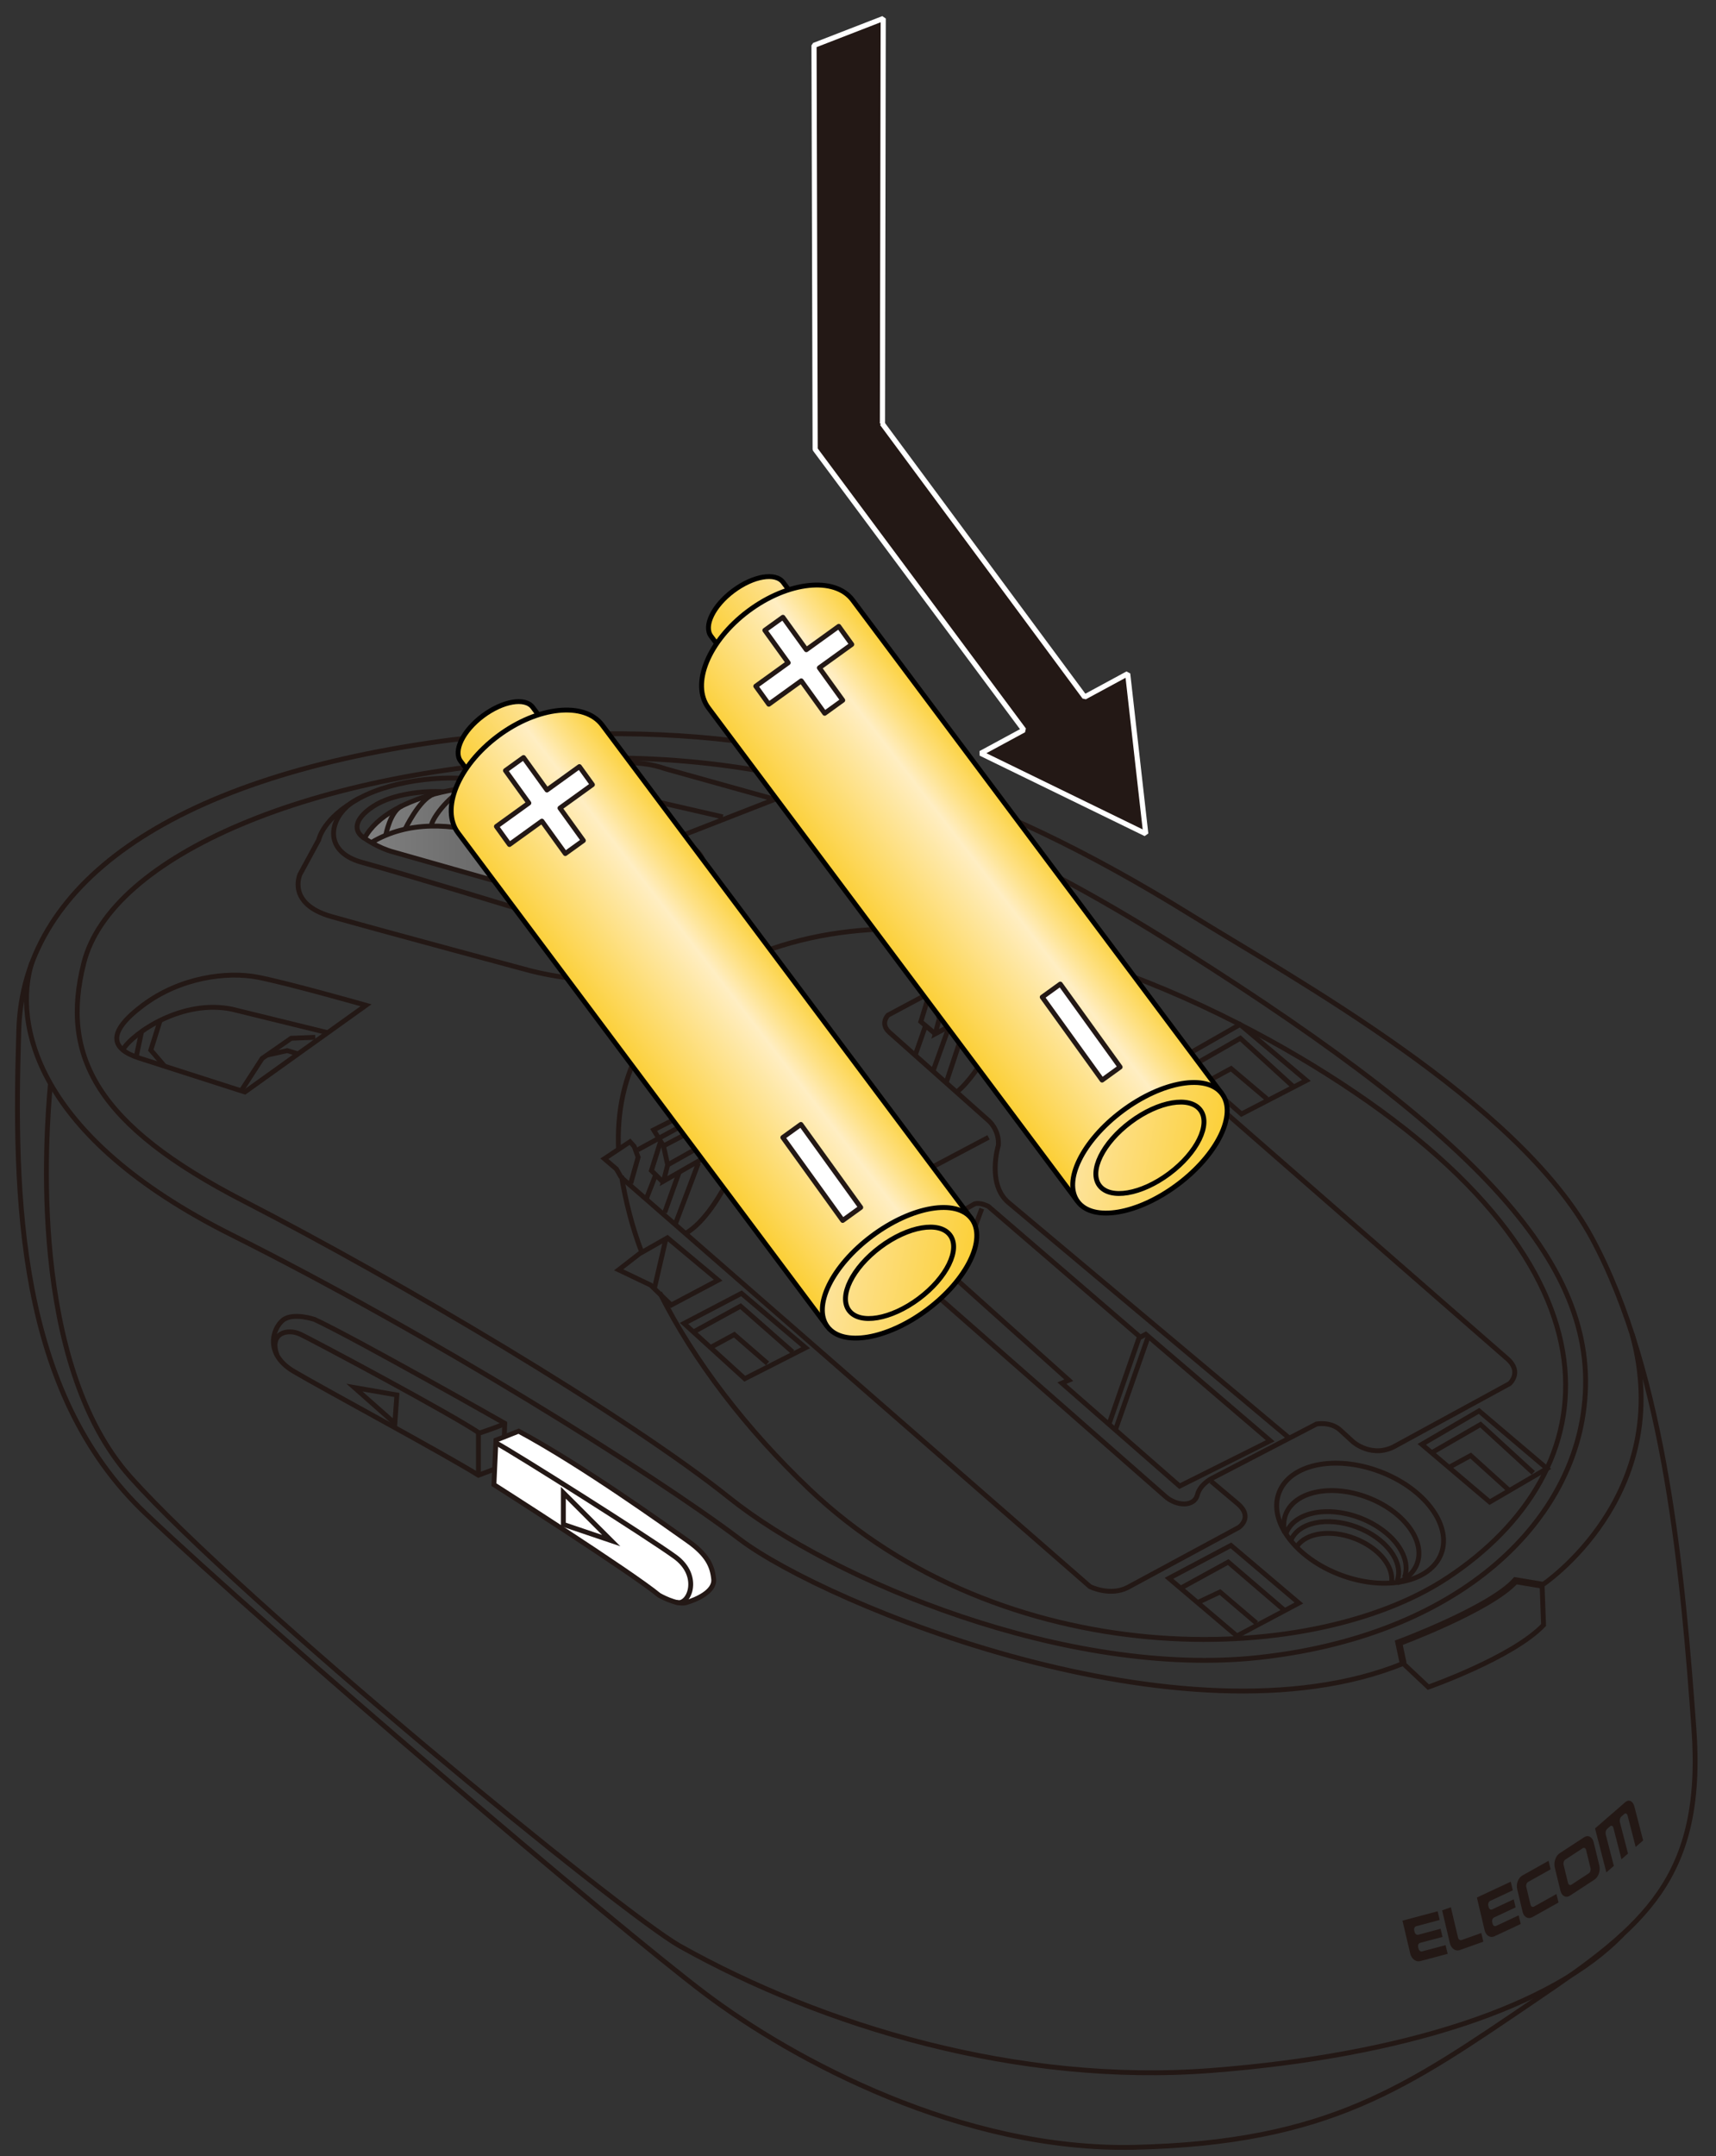 <?xml version="1.0" encoding="utf-8"?>
<!-- Generator: Adobe Illustrator 26.5.2, SVG Export Plug-In . SVG Version: 6.00 Build 0)  -->
<svg version="1.1" xmlns="http://www.w3.org/2000/svg" xmlns:xlink="http://www.w3.org/1999/xlink" x="0px" y="0px"
	 viewBox="0 0 250 314" enable-background="new 0 0 250 314" xml:space="preserve">
<rect x="0" y="0" width="250" height="314" fill="#333333" stroke="none"/>
<g id="レイヤー_1">
	<g>
		<g>
			<g>
				<path fill="#231815" d="M231.629,267.504c-0.262-0.137-0.559-0.111-0.836,0.07l-3.58,2.341
					c-0.279,0.182-0.505,0.498-0.637,0.892c-0.132,0.392-0.154,0.813-0.063,1.186l0.825,3.379c0.091,0.373,0.285,0.653,0.545,0.787
					c0.261,0.137,0.558,0.109,0.837-0.073l3.58-2.341c0.277-0.181,0.504-0.496,0.636-0.89c0.132-0.39,0.154-0.812,0.063-1.185
					l-0.825-3.379C232.083,267.92,231.89,267.64,231.629,267.504 M231.719,272.083c0.033,0.134,0.025,0.284-0.023,0.427
					c-0.048,0.141-0.129,0.255-0.229,0.32l-2.532,1.656c-0.098,0.064-0.206,0.074-0.3,0.026c-0.094-0.051-0.164-0.15-0.196-0.284
					l-0.645-2.645c-0.033-0.135-0.024-0.287,0.023-0.427c0.048-0.142,0.13-0.257,0.228-0.321l2.532-1.656
					c0.099-0.065,0.206-0.074,0.301-0.025c0.094,0.048,0.163,0.149,0.196,0.283L231.719,272.083z"/>
				<path fill="#231815" d="M221.034,275.129c-0.088-0.367-0.057-0.775,0.086-1.15c0.142-0.375,0.378-0.669,0.669-0.832l3.817-2.139
					l0.296,1.242l-3.272,1.834c-0.105,0.059-0.19,0.165-0.241,0.3c-0.052,0.133-0.063,0.279-0.031,0.413l0.62,2.603
					c0.031,0.132,0.101,0.233,0.197,0.286c0.096,0.052,0.206,0.048,0.311-0.01l3.272-1.834l0.296,1.24l-3.817,2.139
					c-0.29,0.163-0.594,0.172-0.861,0.026c-0.266-0.143-0.461-0.426-0.549-0.793L221.034,275.129z"/>
				<path fill="#231815" d="M216.104,282.786l-3.433,1.224c-0.297,0.106-0.61,0.061-0.882-0.13
					c-0.273-0.188-0.471-0.498-0.559-0.871l-1.129-4.784l1.272-0.453l1.042,4.416c0.032,0.135,0.103,0.245,0.202,0.314
					c0.097,0.068,0.21,0.085,0.317,0.046l2.873-1.024L216.104,282.786z"/>
				<path fill="#231815" d="M204.322,279.725l5.125-1.364l0.298,1.264l-3.424,0.911c-0.108,0.029-0.198,0.109-0.252,0.225
					c-0.055,0.114-0.066,0.252-0.034,0.388l0.055,0.232c0.032,0.135,0.103,0.251,0.202,0.325c0.1,0.075,0.214,0.1,0.323,0.072
					l3.261-0.868l0.279,1.183l-3.261,0.868c-0.108,0.029-0.198,0.107-0.253,0.224c-0.055,0.115-0.066,0.253-0.034,0.388l0.055,0.232
					c0.032,0.135,0.102,0.249,0.202,0.325c0.1,0.074,0.214,0.1,0.322,0.071l3.424-0.911l0.298,1.264l-3.993,1.062
					c-0.301,0.08-0.62,0.012-0.897-0.197c-0.276-0.206-0.477-0.526-0.565-0.901L204.322,279.725z"/>
				<path fill="#231815" d="M215.166,276.356l4.932-2.307l0.297,1.258l-3.295,1.541c-0.105,0.049-0.191,0.148-0.242,0.278
					c-0.052,0.128-0.063,0.273-0.031,0.408l0.054,0.23c0.032,0.134,0.102,0.241,0.198,0.301c0.096,0.061,0.206,0.067,0.312,0.018
					l3.137-1.467l0.278,1.177l-3.137,1.467c-0.105,0.049-0.191,0.146-0.242,0.276c-0.052,0.129-0.063,0.274-0.031,0.409l0.054,0.23
					c0.032,0.134,0.101,0.24,0.198,0.301c0.096,0.06,0.206,0.067,0.311,0.017l3.295-1.541l0.297,1.257l-3.842,1.797
					c-0.292,0.137-0.598,0.121-0.866-0.048c-0.269-0.165-0.464-0.462-0.552-0.835L215.166,276.356z"/>
				<path fill="#231815" d="M238.107,263.092c-0.1-0.387-0.293-0.665-0.543-0.782c-0.25-0.118-0.528-0.062-0.782,0.158l-4.404,3.824
					l1.65,6.403l1.087-0.944l-1.178-4.574c-0.036-0.14-0.035-0.302,0.005-0.455c0.038-0.155,0.111-0.285,0.203-0.365l0.43-0.374
					c0.091-0.079,0.191-0.099,0.281-0.056c0.09,0.041,0.159,0.141,0.195,0.281l1.178,4.574l0.95-0.825l-1.178-4.574
					c-0.036-0.14-0.033-0.303,0.007-0.457c0.038-0.155,0.111-0.285,0.201-0.363l0.432-0.375c0.091-0.079,0.191-0.099,0.281-0.055
					c0.09,0.041,0.159,0.141,0.196,0.281l1.178,4.574l1.087-0.944L238.107,263.092z"/>
			</g>
			<path fill="none" stroke="#231815" stroke-width="0.709" stroke-miterlimit="10" d="M173.435,133.207
				c-29.588-18.347-55.247-26.691-85.741-26.332c-7.557,0.089-15.388-0.034-23.279,1.056c-40.388,5.581-61.027,21.258-61.673,41.994
				c-0.766,24.587-0.218,52.763,18.429,70.462s68.528,60.11,81.487,69.908s37.585,22.995,62.579,22.44
				c28.445-0.632,39.823-8.85,58.47-21.492c15.751-10.678,24.652-17.699,23.072-39.507s-4.109-51.517-14.855-71.429
				S188.424,142.501,173.435,133.207z"/>
			<path fill="none" stroke="#231815" stroke-width="0.709" stroke-miterlimit="10" d="M4.645,140.161
				c-2.693,8.687,0.249,25.262,29.092,39.683c28.844,14.422,61.561,34.87,74.046,44.342c12.484,9.471,64.79,30.996,96.647,18.081
				l3.659,3.444c0,0,12.269-4.305,16.789-9.04l-0.215-5.812c0,0,19.576-12.986,13.124-36.52"/>
			<path fill="none" stroke="#231815" stroke-miterlimit="10" d="M204.431,242.267l-0.646-3.014c0,0,13.346-4.951,17.005-9.04
				l3.874,0.646"/>
			<path fill="none" stroke="#231815" stroke-width="0.709" stroke-miterlimit="10" d="M172.574,138.516
				c-25.184-15.929-52.456-29.384-88.885-28.033c-38.149,1.415-67.538,14.194-71.476,29.755
				c-3.449,13.628,1.937,23.677,23.247,34.655c22.764,11.727,55.75,31.211,70.817,43.265s49.292,26.26,77.059,23.247
				c27.767-3.014,44.137-17.998,47.14-34.44C234.411,185.414,216.533,166.32,172.574,138.516z"/>
			<path fill="none" stroke="#231815" stroke-width="0.709" stroke-miterlimit="10" d="M146.098,138.911l-16.718,8.933
				c0,0-1.238,1.22,0.197,2.511l14.44,12.843c0,0,1.579,1.292,1.435,3.587c0,0-1.722,5.597,1.435,8.323l40.808,34.225"/>
			<path fill="none" stroke="#231815" stroke-width="0.709" stroke-miterlimit="10" d="M92.895,167.467l15.964-8.718
				c2.009-0.861,3.3,0.574,3.3,0.574l14.206,12.771c1.42,1.276,1.435,3.587,1.435,3.587c-0.861,5.023,3.157,8.18,3.157,8.18
				l38.745,34.009c1.722,1.579,4.305,1.579,4.735-0.143c0.431-1.722,2.439-2.583,2.439-2.583l14.924-7.749
				c0,0,2.152-0.43,3.587,1.005l1.722,1.579c0,0,2.852,2.547,6.296,0.538l16.52-9.005c0,0,1.883-1.65-0.287-3.587l-68.894-60.144"/>
			<path fill="none" stroke="#231815" stroke-width="0.709" stroke-miterlimit="10" d="M176.448,215.737l3.731,3.139
				c2.565,2.081,0.287,3.588,0.287,3.588l-16.215,8.753c-2.583,1.292-5.453-0.143-5.453-0.143L90.51,171.488"/>
			
				<line fill="none" stroke="#231815" stroke-width="0.709" stroke-miterlimit="10" x1="144.017" y1="165.638" x2="129.38" y2="173.387"/>
			<path fill="none" stroke="#231815" stroke-width="0.709" stroke-miterlimit="10" d="M90.541,171.247
				c0.548,3.443,1.571,7.571,2.962,11.151"/>
			<path fill="none" stroke="#231815" stroke-width="0.709" stroke-miterlimit="10" d="M96.117,188.274
				c4.967,9.943,12.658,19.91,21.783,28.594c28.127,26.766,72.652,26.348,92.988,12.915c23.462-15.498,27.63-44.846-17.65-73.4
				c-20.395-12.861-57.741-29.807-86.315-15.928c-12.517,6.079-17.346,15.909-16.803,27.146"/>
			<polygon fill="none" stroke="#231815" stroke-width="0.709" stroke-miterlimit="10" points="190.328,157.355 180.656,149.207 
				171.766,154.283 180.861,162.248 			"/>
			<polygon fill="none" stroke="#231815" stroke-width="0.709" stroke-miterlimit="10" points="117.369,196.284 108.024,188.362 
				99.653,192.743 108.501,200.795 			"/>
			<polygon fill="none" stroke="#231815" stroke-width="0.709" stroke-miterlimit="10" points="189.233,233.469 179.331,225.075 
				170.304,229.864 180.205,238.259 			"/>
			<polygon fill="none" stroke="#231815" stroke-width="0.709" stroke-miterlimit="10" points="225.378,213.881 215.476,205.486 
				207.134,210.356 217.036,218.751 			"/>
			<path fill="none" stroke="#231815" stroke-width="0.709" stroke-miterlimit="10" d="M110.705,158.535
				c-0.984,4.735-3.244,10.762-4.428,13.023c-1.184,2.26-3.619,6.567-6.491,8.127"/>
			
				<line fill="none" stroke="#231815" stroke-width="0.709" stroke-miterlimit="10" x1="101.756" y1="169.369" x2="98.334" y2="178.42"/>
			<path fill="none" stroke="#231815" stroke-width="0.709" stroke-miterlimit="10" d="M148.968,137.906
				c0,0-1.202,6.583-1.955,8.736s-4.057,9.512-7.641,12.424"/>
			
				<line fill="none" stroke="#231815" stroke-width="0.709" stroke-miterlimit="10" x1="140.932" y1="148.418" x2="137.814" y2="157.778"/>
			
				<line fill="none" stroke="#231815" stroke-width="0.709" stroke-miterlimit="10" x1="134.842" y1="149.378" x2="133.285" y2="153.821"/>
			
				<line fill="none" stroke="#231815" stroke-width="0.709" stroke-miterlimit="10" x1="95.514" y1="171.127" x2="94.137" y2="174.653"/>
			
				<ellipse transform="matrix(0.35 -0.937 0.937 0.35 -78.994 329.792)" fill="none" stroke="#231815" stroke-width="0.709" stroke-miterlimit="10" cx="198.059" cy="221.797" rx="8.052" ry="12.62"/>
			<path fill="none" stroke="#231815" stroke-width="0.709" stroke-miterlimit="10" d="M187.161,223.251
				c-0.212-0.912-0.18-1.816,0.135-2.659c1.26-3.375,6.569-4.51,11.858-2.536s8.556,6.31,7.297,9.685
				c-0.472,1.265-1.514,2.216-2.911,2.806"/>
			<path fill="none" stroke="#231815" stroke-width="0.709" stroke-miterlimit="10" d="M187.369,223.309
				c1.134-3.037,5.912-4.059,10.672-2.282c4.76,1.777,7.7,5.679,6.567,8.717"/>
			<path fill="none" stroke="#231815" stroke-width="0.709" stroke-miterlimit="10" d="M188.03,224.447
				c1.02-2.733,5.321-3.653,9.605-2.054c4.284,1.599,6.93,5.111,5.91,7.845"/>
			<path fill="none" stroke="#231815" stroke-width="0.709" stroke-miterlimit="10" d="M188.946,225.211
				c1.315-1.94,4.816-2.493,8.305-1.191c3.556,1.327,5.859,4.12,5.474,6.476"/>
			<polygon fill="none" stroke="#231815" stroke-width="0.709" stroke-miterlimit="10" points="142.116,139.7 134.313,143.629 
				136.142,145.781 136.842,148.364 136.25,150.57 143.784,146.534 144.43,144.059 143.622,141.96 			"/>
			<polyline fill="none" stroke="#231815" stroke-width="0.709" stroke-miterlimit="10" points="136.25,150.57 134.154,148.795 
				135.356,144.856 			"/>
			
				<line fill="none" stroke="#231815" stroke-width="0.709" stroke-miterlimit="10" x1="138.284" y1="149.481" x2="135.928" y2="156.004"/>
			
				<line fill="none" stroke="#231815" stroke-width="0.709" stroke-miterlimit="10" x1="136.842" y1="148.364" x2="144.107" y2="144.49"/>
			
				<line fill="none" stroke="#231815" stroke-width="0.709" stroke-miterlimit="10" x1="136.142" y1="145.781" x2="143.622" y2="141.96"/>
			<path fill="none" stroke="#231815" stroke-width="0.709" stroke-miterlimit="10" d="M53.325,146.409l-17.65,12.628
				l-15.426-4.951c-3.946-1.292-4.879-3.588,0.574-7.677c5.453-4.09,12.269-4.951,16.718-4.09
				C41.989,143.18,53.325,146.409,53.325,146.409z"/>
			<path fill="none" stroke="#231815" stroke-width="0.709" stroke-miterlimit="10" d="M17.879,152.893
				c1.508-2.466,8.683-7.417,15.93-5.91l13.933,3.42"/>
			<polyline fill="none" stroke="#231815" stroke-width="0.709" stroke-miterlimit="10" points="23.33,148.624 21.97,152.938 
				23.988,155.286 			"/>
			<polyline fill="none" stroke="#231815" stroke-width="0.709" stroke-miterlimit="10" points="45.935,151.073 42.419,151.216 
				38.186,154.158 35.136,158.864 			"/>
			<polyline fill="none" stroke="#231815" stroke-width="0.709" stroke-miterlimit="10" points="38.89,153.668 41.845,153.01 
				43.421,153.494 			"/>
			
				<line fill="none" stroke="#231815" stroke-width="0.709" stroke-miterlimit="10" x1="20.626" y1="150.238" x2="19.837" y2="153.942"/>
			<path fill="none" stroke="#231815" stroke-width="0.709" stroke-miterlimit="10" d="M96.232,120.722l-25.113-6.888
				c-5.166-1.148-13.489-0.43-18.798,2.439c-5.31,2.87-5.883,6.027-5.883,6.027l-2.727,5.022c0,0-2.009,4.305,4.592,6.171
				c8.043,2.273,28.987,7.893,28.987,7.893c10.332,2.583,19.372,1.148,25.543-1.722s3.013-7.462,3.013-7.462l-3.874-7.175
				C101.972,125.027,100.868,121.994,96.232,120.722z"/>
			<path fill="none" stroke="#231815" stroke-width="0.709" stroke-miterlimit="10" d="M52.321,116.274
				c-4.162,2.009-5.883,7.605,0.431,9.327s24.108,7.175,24.108,7.175c8.466,2.296,15.354,0.717,19.373-1.292
				c4.018-2.009,9.012-4.994,4.434-8.309"/>
			<path fill="none" stroke="#231815" stroke-width="0.709" stroke-miterlimit="10" d="M98.946,121.851l13.931-5.434l-15.928-4.449
				c-4.294-1.519-9.041-0.861-13.059,0.574c-4.018,1.435-3.716,3.05-2.504,4.108"/>
			<path fill="none" stroke="#231815" stroke-width="0.709" stroke-miterlimit="10" d="M85.89,117.886c0,0,3.74-2.186,8.906-1.325
				l10.515,2.413"/>
			<linearGradient id="SVGID_1_" gradientUnits="userSpaceOnUse" x1="53.11" y1="122.775" x2="96.16" y2="122.775">
				<stop  offset="0" style="stop-color:#808080"/>
				<stop  offset="1" style="stop-color:#4A4A4A"/>
			</linearGradient>
			<path fill="url(#SVGID_1_)" stroke="#231815" stroke-width="0.709" stroke-miterlimit="10" d="M79.299,130.337l-21.956-6.242
				c-2.224-0.574-4.233-2.009-4.233-2.009c3.444-6.529,17.794-9.04,25.471-6.816c7.677,2.224,15.57,8.395,17.579,12.341
				C96.16,127.61,91.855,132.992,79.299,130.337z"/>
			<path fill="none" stroke="#231815" stroke-width="0.709" stroke-miterlimit="10" d="M96.023,127.762
				c1.285-1.802,3.193-4.299-6.371-6.853"/>
			<path fill="none" stroke="#231815" stroke-width="0.709" stroke-miterlimit="10" d="M64.601,115.317
				c-2.522-0.191-7.329,0.239-10.199,2.105s-2.951,3.673-1.292,4.664"/>
			<path fill="none" stroke="#231815" stroke-width="0.709" stroke-miterlimit="10" d="M54.098,122.708
				c5.397-3.206,11.64-2.847,17.81-0.982s12.7,9.04,12.7,9.04"/>
			<path fill="none" stroke="#231815" stroke-width="0.709" stroke-miterlimit="10" d="M83.692,129.818
				c3.355-3.929,7.852-5.913,9.98-5.459"/>
			<path fill="none" stroke="#231815" stroke-width="0.709" stroke-miterlimit="10" d="M79.851,126.316
				c3.355-3.929,7.852-5.913,9.98-5.459"/>
			<path fill="none" stroke="#231815" stroke-width="0.709" stroke-miterlimit="10" d="M75.755,123.475
				c1.893-2.824,5.997-5.892,9.601-5.319"/>
			<path fill="none" stroke="#231815" stroke-width="0.709" stroke-miterlimit="10" d="M70.944,121.667
				c1.893-2.824,5.997-5.892,9.601-5.319"/>
			<path fill="none" stroke="#231815" stroke-width="0.709" stroke-miterlimit="10" d="M66.886,120.22
				c1.22-2.439,6.006-5.339,8.111-5.322"/>
			<path fill="none" stroke="#231815" stroke-width="0.709" stroke-miterlimit="10" d="M62.868,120.077
				c0.431-1.578,3.623-5.243,5.651-5.401"/>
			<path fill="none" stroke="#231815" stroke-width="0.709" stroke-miterlimit="10" d="M59.018,120.762
				c0,0,2.042-4.301,4.093-5.076"/>
			<path fill="none" stroke="#231815" stroke-width="0.709" stroke-miterlimit="10" d="M56.196,121.656c0,0,0.649-3.53,2.348-4.276
				"/>
			<polygon fill="none" stroke="#231815" stroke-width="0.709" stroke-miterlimit="10" points="97.786,190.067 104.626,186.445 
				97.236,180.275 93.153,182.597 90.133,184.939 94.797,187.163 			"/>
			<path fill="none" stroke="#231815" stroke-width="0.709" stroke-miterlimit="10" d="M7.35,157.825
				c-0.662,7.383-3.223,40.68,11.679,57.321c16.116,17.996,71.543,63.533,80.073,68.306c20.755,11.613,49.163,20.259,77.344,18.097
				c28.106-2.157,49.909-9.367,59.878-19.779"/>
			<path fill="none" stroke="#231815" stroke-width="0.709" stroke-miterlimit="10" d="M73.336,213.477l0.196-6.187
				c0,0-21.605-12.275-27.693-15.123c0,0-3.143-1.08-4.616,0.098s-2.75,4.91,1.571,7.463c4.321,2.553,21.966,12.03,26.908,15.123
				L73.336,213.477z"/>
			<path fill="none" stroke="#231815" stroke-width="0.709" stroke-miterlimit="10" d="M73.532,207.29
				c-0.007,0.206-3.83,1.473-3.83,1.473v6.089"/>
			<path fill="none" stroke="#231815" stroke-width="0.709" stroke-miterlimit="10" d="M69.834,208.719
				c-3.83-2.651-24.192-13.508-26.058-14.392c-1.866-0.884-4.642-0.221-3.401,3.081"/>
			<polygon fill="none" stroke="#231815" stroke-width="0.709" stroke-miterlimit="10" points="57.82,203.165 57.525,207.29 
				51.633,202.085 			"/>
			<path fill="none" stroke="#231815" stroke-width="0.709" stroke-miterlimit="10" d="M134.259,181.782l21.453,19.229l-1.005,0.43
				l17.148,14.996l13.202-6.601l-18.135-15.516l-0.789,0.43l-22.135-19.05c0,0-1.171-0.642-2.032-0.355l-7.708,4.426
				C134.259,179.773,133.203,180.835,134.259,181.782z"/>
			
				<line fill="none" stroke="#231815" stroke-width="0.709" stroke-miterlimit="10" x1="166.014" y1="194.647" x2="161.61" y2="207.284"/>
			
				<line fill="none" stroke="#231815" stroke-width="0.709" stroke-miterlimit="10" x1="143.032" y1="176.024" x2="139.259" y2="186.263"/>
			
				<line fill="none" stroke="#231815" stroke-width="0.709" stroke-miterlimit="10" x1="167.29" y1="194.634" x2="162.501" y2="208.256"/>
			<polyline fill="none" stroke="#231815" stroke-width="0.709" stroke-miterlimit="10" points="171.993,231.31 178.935,227.502 
				187.168,234.565 			"/>
			<polyline fill="none" stroke="#231815" stroke-width="0.709" stroke-miterlimit="10" points="174.475,233.4 177.74,231.863 
				183.049,236.383 			"/>
			<polyline fill="none" stroke="#231815" stroke-width="0.709" stroke-miterlimit="10" points="208.736,211.486 215.695,207.468 
				223.373,214.5 			"/>
			<polyline fill="none" stroke="#231815" stroke-width="0.709" stroke-miterlimit="10" points="211.092,213.711 214.26,211.988 
				219.893,217.083 			"/>
			<polyline fill="none" stroke="#231815" stroke-width="0.709" stroke-miterlimit="10" points="101.023,193.991 107.891,190.23 
				115.478,196.903 			"/>
			<polyline fill="none" stroke="#231815" stroke-width="0.709" stroke-miterlimit="10" points="103.694,196.15 106.976,194.374 
				111.819,198.571 			"/>
			<polyline fill="none" stroke="#231815" stroke-width="0.709" stroke-miterlimit="10" points="173.179,155.521 180.699,151.216 
				188.475,158.313 			"/>
			<polyline fill="none" stroke="#231815" stroke-width="0.709" stroke-miterlimit="10" points="175.617,157.655 179.354,155.629 
				184.574,160.041 			"/>
			<polyline fill="none" stroke="#231815" stroke-width="0.709" stroke-miterlimit="10" points="146.785,136.909 145.201,137.691 
				146.098,138.732 146.313,139.915 142.582,151.216 145.452,149.602 			"/>
			<polyline fill="none" stroke="#231815" stroke-width="0.709" stroke-miterlimit="10" points="90.51,171.488 89.81,170.266 
				88.052,168.759 91.783,166.284 92.393,166.965 92.967,168.544 91.891,172.346 			"/>
			<polygon fill="none" stroke="#231815" stroke-width="0.709" stroke-miterlimit="10" points="95.227,164.562 96.662,166.893 
				97.272,169.656 96.662,172.024 104.806,167.36 105.308,165.136 104.698,163.019 103.155,160.544 			"/>
			<polyline fill="none" stroke="#231815" stroke-width="0.709" stroke-miterlimit="10" points="96.246,166.217 94.904,170.481 
				96.483,172.059 			"/>
			
				<line fill="none" stroke="#231815" stroke-width="0.709" stroke-miterlimit="10" x1="98.948" y1="170.715" x2="96.841" y2="176.58"/>
			
				<line fill="none" stroke="#231815" stroke-width="0.709" stroke-miterlimit="10" x1="97.272" y1="169.656" x2="105.308" y2="165.136"/>
			
				<line fill="none" stroke="#231815" stroke-width="0.709" stroke-miterlimit="10" x1="96.662" y1="166.893" x2="104.535" y2="162.758"/>
			
				<line fill="none" stroke="#231815" stroke-width="0.709" stroke-miterlimit="10" x1="97.016" y1="180.4" x2="95.328" y2="187.679"/>
			<path fill="#FFFFFF" stroke="#231815" stroke-width="0.709" stroke-miterlimit="10" d="M75.56,208.437l-3.305,1.308
				l-0.295,6.481c0,0,20.033,12.766,24.06,16.105c0,0,2.553,1.473,3.928,1.08c1.375-0.393,4.223-1.571,4.026-3.437
				c-0.196-1.866-0.884-3.535-3.83-5.598S84.889,213.445,75.56,208.437z"/>
			<path fill="none" stroke="#231815" stroke-width="0.709" stroke-miterlimit="10" d="M72.238,210.132
				c2.767,1.478,22.185,13.75,26.113,16.598c3.928,2.848,1.98,7.333,0.097,6.61"/>
			<polygon fill="none" stroke="#231815" stroke-width="0.709" stroke-miterlimit="10" points="82.076,217.405 82.076,222.02 
				89.048,224.377 			"/>
		</g>
		<g>
			<g>
				
					<linearGradient id="SVGID_00000176042951245486815500000016500452020470224016_" gradientUnits="userSpaceOnUse" x1="-201.586" y1="206.59" x2="-201.586" y2="220.069" gradientTransform="matrix(0.596 0.803 -0.803 0.596 365.09 142.768)">
					<stop  offset="0" style="stop-color:#FDE39B"/>
					<stop  offset="1" style="stop-color:#FCD039"/>
				</linearGradient>
				<path fill="url(#SVGID_00000176042951245486815500000016500452020470224016_)" stroke="#000000" stroke-width="0.709" d="
					M81.703,108.46l-4.089-5.448c-1.108-1.484-4.364-0.926-7.264,1.241c-2.9,2.168-4.351,5.125-3.239,6.607l4.085,5.452"/>
				<path fill="#DBDCDC" stroke="#000000" stroke-width="0.709" d="M77.68,114.04c-2.901,2.169-6.154,2.727-7.266,1.245
					c-1.108-1.487,0.345-4.448,3.244-6.612c2.9-2.168,6.152-2.722,7.266-1.245C82.032,108.912,80.58,111.872,77.68,114.04z"/>
			</g>
			<g>
				
					<linearGradient id="SVGID_00000086687397624437047130000000807610607968334520_" gradientUnits="userSpaceOnUse" x1="53.489" y1="155.806" x2="42.93" y2="180.829" gradientTransform="matrix(0.87 0.493 -0.493 0.87 143.313 -24.259)">
					<stop  offset="0" style="stop-color:#FCD039"/>
					<stop  offset="0.069" style="stop-color:#FCD54F"/>
					<stop  offset="0.21" style="stop-color:#FEE186"/>
					<stop  offset="0.35" style="stop-color:#FFEEC3"/>
					<stop  offset="1" style="stop-color:#FCD039"/>
				</linearGradient>
				<path fill="url(#SVGID_00000086687397624437047130000000807610607968334520_)" stroke="#000000" stroke-width="0.709" d="
					M141.561,177.519l-53.817-71.912c-2.59-3.463-9.394-2.749-15.196,1.584c-5.802,4.34-8.403,10.655-5.812,14.115l53.814,71.913"/>
				
					<linearGradient id="SVGID_00000174599647724438401940000017671483173151906744_" gradientUnits="userSpaceOnUse" x1="49.582" y1="228.107" x2="69.954" y2="228.107" gradientTransform="matrix(0.984 0.181 -0.181 0.984 113.469 -49.78)">
					<stop  offset="0" style="stop-color:#FDE39B"/>
					<stop  offset="1" style="stop-color:#FCD039"/>
				</linearGradient>
				<path fill="url(#SVGID_00000174599647724438401940000017671483173151906744_)" stroke="#000000" stroke-width="0.709" d="
					M135.078,190.738c-5.805,4.34-12.307,5.447-14.528,2.481c-2.22-2.961,0.68-8.879,6.488-13.217
					c5.8-4.333,12.298-5.445,14.523-2.483C143.779,180.486,140.879,186.401,135.078,190.738z"/>
				<path fill="none" stroke="#000000" stroke-width="0.709" d="M133.87,189.13c-4.063,3.036-8.615,3.811-10.171,1.738
					c-1.555-2.073,0.478-6.214,4.545-9.251c4.059-3.036,8.609-3.813,10.163-1.737C139.963,181.951,137.932,186.096,133.87,189.13z"
					/>
			</g>
		</g>
		<polygon fill="#231815" stroke="#FFFFFF" stroke-width="0.75" stroke-miterlimit="1" points="118.759,65.439 118.592,6.609 
			128.674,2.696 128.563,61.692 128.538,61.699 158.017,101.515 164.29,98.121 166.923,121.432 142.885,109.715 149.158,106.319 		
			"/>
		<g>
			<g>
				
					<linearGradient id="SVGID_00000065787492900509850420000009586405283944116396_" gradientUnits="userSpaceOnUse" x1="-194.45" y1="166.453" x2="-194.45" y2="179.932" gradientTransform="matrix(0.596 0.803 -0.803 0.596 365.09 142.768)">
					<stop  offset="0" style="stop-color:#FDE39B"/>
					<stop  offset="1" style="stop-color:#FCD039"/>
				</linearGradient>
				<path fill="url(#SVGID_00000065787492900509850420000009586405283944116396_)" stroke="#000000" stroke-width="0.709" d="
					M118.178,90.254l-4.089-5.448c-1.108-1.484-4.364-0.926-7.264,1.241c-2.9,2.168-4.351,5.125-3.239,6.607l4.085,5.452"/>
				<path fill="#DBDCDC" stroke="#000000" stroke-width="0.709" d="M114.155,95.833c-2.901,2.169-6.154,2.727-7.266,1.245
					c-1.108-1.487,0.345-4.448,3.244-6.612c2.9-2.168,6.152-2.722,7.266-1.245C118.507,90.705,117.055,93.666,114.155,95.833z"/>
			</g>
			<g>
				
					<linearGradient id="SVGID_00000062154907368134934170000008137651026033154231_" gradientUnits="userSpaceOnUse" x1="76.264" y1="121.995" x2="65.705" y2="147.018" gradientTransform="matrix(0.87 0.493 -0.493 0.87 143.313 -24.259)">
					<stop  offset="0" style="stop-color:#FCD039"/>
					<stop  offset="0.069" style="stop-color:#FCD54F"/>
					<stop  offset="0.21" style="stop-color:#FEE186"/>
					<stop  offset="0.35" style="stop-color:#FFEEC3"/>
					<stop  offset="1" style="stop-color:#FCD039"/>
				</linearGradient>
				<path fill="url(#SVGID_00000062154907368134934170000008137651026033154231_)" stroke="#000000" stroke-width="0.709" d="
					M178.036,159.312L124.219,87.4c-2.59-3.463-9.394-2.749-15.196,1.584c-5.802,4.34-8.403,10.655-5.812,14.115l53.814,71.913"/>
				
					<linearGradient id="SVGID_00000024689310903158214890000005908330951302244274_" gradientUnits="userSpaceOnUse" x1="82.169" y1="203.612" x2="102.54" y2="203.612" gradientTransform="matrix(0.984 0.181 -0.181 0.984 113.469 -49.78)">
					<stop  offset="0" style="stop-color:#FDE39B"/>
					<stop  offset="1" style="stop-color:#FCD039"/>
				</linearGradient>
				<path fill="url(#SVGID_00000024689310903158214890000005908330951302244274_)" stroke="#000000" stroke-width="0.709" d="
					M171.553,172.531c-5.805,4.34-12.307,5.447-14.528,2.481c-2.22-2.961,0.68-8.879,6.488-13.217
					c5.8-4.333,12.298-5.445,14.523-2.483C180.253,162.28,177.354,168.194,171.553,172.531z"/>
				<path fill="none" stroke="#000000" stroke-width="0.709" d="M170.345,170.923c-4.063,3.036-8.615,3.811-10.171,1.738
					c-1.555-2.073,0.478-6.214,4.545-9.251c4.059-3.036,8.609-3.813,10.163-1.737C176.438,163.744,174.407,167.889,170.345,170.923z
					"/>
			</g>
		</g>
	</g>
	
		<rect x="112.217" y="169.118" transform="matrix(0.585 0.811 -0.811 0.585 188.189 -26.181)" fill="#FFFFFF" stroke="#231815" stroke-width="0.709" stroke-linecap="round" stroke-linejoin="round" stroke-miterlimit="10" width="14.905" height="3.246"/>
	
		<polygon fill="#FFFFFF" stroke="#231815" stroke-width="0.709" stroke-linecap="round" stroke-linejoin="round" stroke-miterlimit="10" points="
		84.99,122.418 81.581,117.689 86.309,114.28 84.411,111.647 79.682,115.056 76.273,110.327 73.64,112.226 77.049,116.955 
		72.32,120.364 74.219,122.997 78.947,119.588 82.356,124.316 	"/>
	
		<rect x="150.004" y="148.688" transform="matrix(0.585 0.811 -0.811 0.585 187.306 -65.316)" fill="#FFFFFF" stroke="#231815" stroke-width="0.709" stroke-linecap="round" stroke-linejoin="round" stroke-miterlimit="10" width="14.905" height="3.246"/>
	
		<polygon fill="#FFFFFF" stroke="#231815" stroke-width="0.709" stroke-linecap="round" stroke-linejoin="round" stroke-miterlimit="10" points="
		122.777,101.988 119.368,97.26 124.096,93.851 122.198,91.218 117.469,94.627 114.06,89.898 111.427,91.796 114.836,96.525 
		110.107,99.934 112.006,102.567 116.735,99.158 120.144,103.887 	"/>
</g>
<g id="レイヤー_2">
	<g>
	</g>
	<g>
	</g>
	<g>
	</g>
	<g>
	</g>
	<g>
	</g>
	<g>
	</g>
	<g>
	</g>
	<g>
	</g>
	<g>
	</g>
	<g>
	</g>
	<g>
	</g>
	<g>
	</g>
	<g>
	</g>
	<g>
	</g>
	<g>
	</g>
</g>
</svg>
